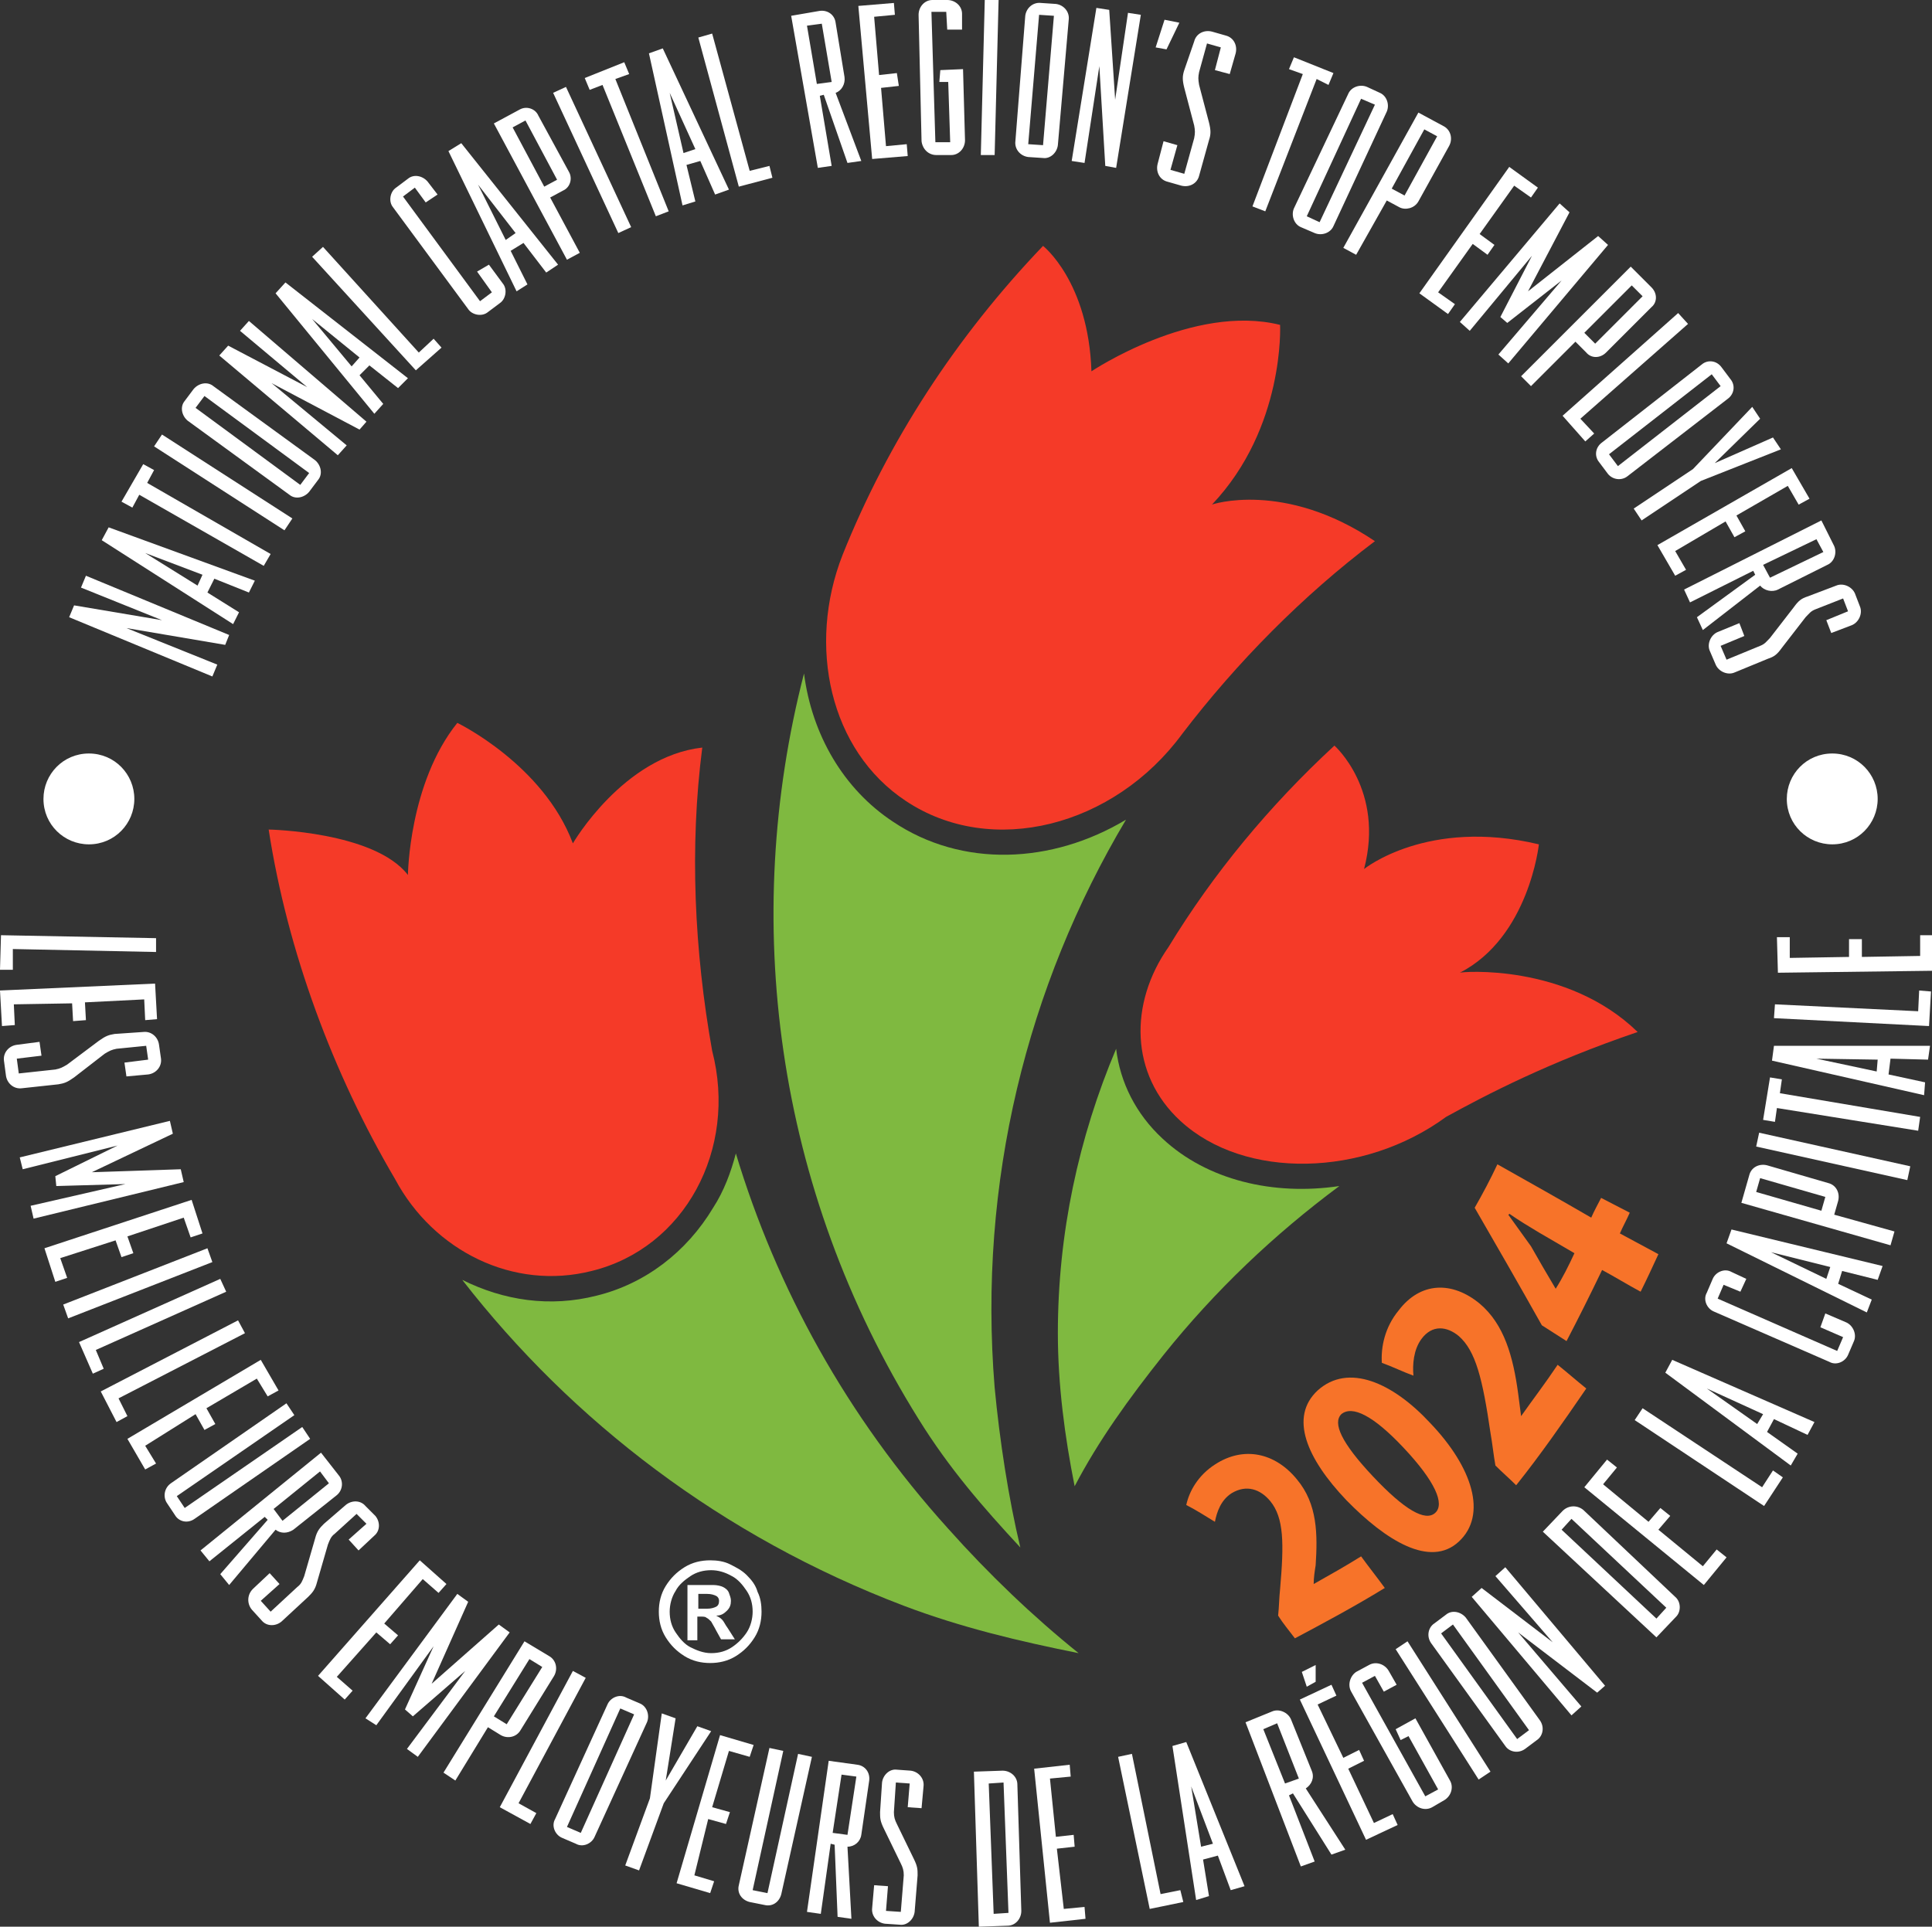 <?xml version="1.0" encoding="utf-8"?>
<!-- Generator: Adobe Illustrator 28.2.0, SVG Export Plug-In . SVG Version: 6.00 Build 0)  -->
<svg version="1.1" id="Layer_1" xmlns="http://www.w3.org/2000/svg" xmlns:xlink="http://www.w3.org/1999/xlink" x="0px" y="0px"
	 viewBox="0 0 195.6 195.1" style="enable-background:new 0 0 195.6 195.1;" xml:space="preserve">
<rect x="0" y="0" width="195.6" height="195.1" fill="#333333" stroke="none"/>
<style type="text/css">
	.st0{fill:#7FB940;}
	.st1{fill:#F53A28;}
	.st2{fill:#FFFFFF;}
	.st3{fill:#F77329;}
</style>
<path class="st0" d="M96,154.8c-10.3-11.4-17.4-24.4-21.5-38c-0.5,1.9-1.2,3.8-2.3,5.5c-2.7,4.5-6.9,7.7-11.8,8.9
	c-4.7,1.2-9.4,0.5-13.6-1.6c11.1,14.3,26.3,26,44.7,33c5.8,2.2,11.7,3.6,17.7,4.8C104.6,163.7,100.1,159.4,96,154.8"/>
<path class="st1" d="M27.2,84c1.9,12.3,6.5,24.7,12.8,35.4c3.9,7.3,12,11.3,19.9,9.3c9.4-2.3,14.8-12.3,12.2-22.3
	c-1.8-10.1-2.3-20.6-1-30.7c-8,0.9-13.1,9.7-13.1,9.7c-3-8-11.7-12.2-11.7-12.2c-4.9,6.1-5,15.4-5,15.4C37.9,84.2,27.2,84,27.2,84"
	/>
<path class="st0" d="M114,83c-7.5,4.5-16.6,4.9-23.6,0.2c-5-3.3-8.2-8.8-9-15c-6.4,24.8-3,52.1,11.6,75.5c3.1,5,6.5,8.9,10.3,13
	c-1.2-5-2.1-10.9-2.6-16.2C99,119.7,104,99.8,114,83"/>
<path class="st1" d="M139.2,54.8c-7.3,5.5-14,12.3-19.5,19.5c-6.9,9.4-19.3,12.6-28,6.8C84,76,81.7,65.4,85.3,56.2
	c4.6-11.5,11.5-22.1,20.3-31.3c0,0,4.6,3.6,4.9,12.7c0,0,10.3-6.9,19.1-4.7c0,0,0.5,10.4-6.9,18.2C122.6,51.1,130,48.6,139.2,54.8"
	/>
<path class="st0" d="M117.7,115.3c-2.7-2.5-4.3-5.7-4.7-9.1c-3.8,9-5.9,18.7-5.9,28.8c0,5.2,0.7,10.5,1.7,15.5
	c2.4-4.6,5.5-8.9,9-13.3c5.2-6.5,11.2-12.2,17.8-17.1C128.9,121.1,122.2,119.5,117.7,115.3"/>
<path class="st1" d="M165.8,104.5c-9.1,3.1-15.4,6.4-19.4,8.6c-8.3,6.1-20.4,6.4-26.9,0.4c-5.1-4.7-5.2-11.9-1.2-17.6
	c4.5-7.4,10.2-14.3,16.8-20.4c0,0,5.1,4.5,3,12.5c0,0,6.4-5.2,17.7-2.5c0,0-1,9.4-8,13C147.9,98.4,158.6,97.5,165.8,104.5"/>
<path class="st2" d="M16.4,62.8l-8.2-3.3l0.5-1.2l14.5,6l-0.4,1l-10-1.7l9.2,3.7l-0.5,1.2l-14.5-6l0.5-1.2L16.4,62.8"/>
<path class="st2" d="M20.5,58.2L14.7,56l5.3,3.3L20.5,58.2z M21,60l3.2,2l-0.6,1.2l-13.3-8.5l0.7-1.3l14.8,5.4L25.2,60l-3.5-1.4
	L21,60"/>
<path class="st2" d="M14.1,50.1l-0.7,1.3l-1.1-0.6l2.2-3.8l1.1,0.6l-0.7,1.3l12.5,7.2l-0.7,1.2L14.1,50.1"/>
<path class="st2" d="M15.6,45.2l0.8-1.2l13.2,8.5l-0.8,1.2L15.6,45.2"/>
<path class="st2" d="M30.4,49.1l0.9-1.2l-10.6-7.8l-0.9,1.2L30.4,49.1z M19,42.6c-0.6-0.5-0.8-1.4-0.3-2l0.9-1.2
	c0.5-0.6,1.4-0.8,2-0.3l10.3,7.5c0.6,0.5,0.8,1.4,0.3,2l-0.9,1.2c-0.5,0.6-1.4,0.8-2,0.3L19,42.6"/>
<path class="st2" d="M31.1,39.2l-6.8-5.7l0.9-1l11.9,10.2l-0.7,0.8l-8.9-4.7l7.6,6.3l-0.9,1L22.2,36l0.9-1L31.1,39.2"/>
<path class="st2" d="M36.4,36.2l-4.8-3.9l4,4.8L36.4,36.2z M36.4,38l2.4,2.9l-0.9,1l-10-12.2l1-1.1l12.4,9.7l-1,1L37.4,37L36.4,38"
	/>
<path class="st2" d="M42.4,35.7l1.5-1.4l0.8,0.9l-2.6,2.3L31.6,26l1.1-1L42.4,35.7"/>
<path class="st2" d="M49.5,26.8l1.4,1.9c0.5,0.6,0.3,1.6-0.3,2l-1.2,0.9c-0.6,0.5-1.6,0.3-2-0.3L39.8,21c-0.5-0.6-0.3-1.6,0.3-2
	l1.2-0.9c0.6-0.5,1.5-0.3,2,0.3l1,1.3l-1.2,0.8l-1.1-1.5l-1.2,0.9l7.8,10.6l1.2-0.9l-1.5-2.1L49.5,26.8"/>
<path class="st2" d="M52.2,23.6l-3.8-4.9l2.8,5.6L52.2,23.6z M51.7,25.4l1.7,3.4l-1.1,0.7l-6.9-14.2l1.3-0.8l9.8,12.3l-1.2,0.8
	l-2.3-3L51.7,25.4"/>
<path class="st2" d="M55.1,18.9l1.3-0.7l-3.2-6l-1.3,0.7L55.1,18.9z M50,12.5l2.6-1.4c0.7-0.4,1.6-0.1,1.9,0.6l3.1,5.7
	c0.4,0.7,0.1,1.6-0.6,1.9L55.7,20l3,5.6l-1.3,0.7L50,12.5"/>
<path class="st2" d="M56,9.4l1.3-0.6L63.9,23l-1.3,0.6L56,9.4"/>
<path class="st2" d="M61,8.6l-1.3,0.5l-0.5-1.2l4-1.6l0.5,1.2L62.3,8l5.4,13.4l-1.3,0.5L61,8.6"/>
<path class="st2" d="M70.4,15.1l-2.6-5.7l1.4,6.1L70.4,15.1z M69.5,16.7l0.9,3.7l-1.3,0.4L65.7,5.4l1.4-0.5l6.7,14.3l-1.4,0.5
	l-1.5-3.4L69.5,16.7"/>
<path class="st2" d="M75.9,17.3l2-0.5l0.3,1.2l-3.4,0.9L70.7,3.8l1.4-0.4L75.9,17.3"/>
<path class="st2" d="M82.7,8.5l1.5-0.2l-1-5.9l-1.5,0.2L82.7,8.5z M80.1,1.6L83,1.1c0.8-0.1,1.5,0.4,1.6,1.2l0.9,5.5
	c0.1,0.7-0.3,1.4-0.9,1.6l2.6,6.9l-1.4,0.2l-2.4-6.9l-0.4,0.1l1.2,7.1l-1.4,0.2L80.1,1.6"/>
<path class="st2" d="M89.7,14.8l2.1-0.2l0.1,1.2l-3.6,0.3L86.9,0.6l3.6-0.3l0.1,1.2l-2.1,0.2L89,7.6l1.8-0.2L91,8.7l-1.8,0.2
	L89.7,14.8"/>
<path class="st2" d="M95.2,7.1L97.5,7l0.2,7.2c0,0.8-0.6,1.5-1.4,1.5l-1.5,0c-0.8,0-1.4-0.6-1.5-1.4L93,1.5c0-0.8,0.6-1.5,1.4-1.5
	l1.5,0c0.8,0,1.5,0.6,1.5,1.4l0,1.6l-1.5,0l-0.1-1.8l-1.5,0l0.4,13.2l1.5,0l-0.2-6.1l-0.9,0L95.2,7.1"/>
<path class="st2" d="M99.7,0l1.4,0l-0.4,15.7l-1.4,0L99.7,0"/>
<path class="st2" d="M104.1,14.6l1.5,0.1l1.1-13.1l-1.5-0.1L104.1,14.6z M103.8,1.6c0.1-0.8,0.8-1.4,1.6-1.3l1.5,0.1
	c0.8,0.1,1.4,0.8,1.3,1.6l-1.1,12.7c-0.1,0.8-0.8,1.4-1.5,1.3l-1.5-0.1c-0.8-0.1-1.4-0.8-1.3-1.6L103.8,1.6"/>
<path class="st2" d="M112.9,10.1l1.3-8.8l1.3,0.2l-2.5,15.5l-1.1-0.2l-0.6-10.1l-1.5,9.8l-1.3-0.2l2.5-15.5l1.3,0.2L112.9,10.1"/>
<path class="st2" d="M117,4.8l0.9-2.8l1.5,0.3l-1.3,2.7L117,4.8"/>
<path class="st2" d="M120.9,4.2c0.2-0.8,1-1.2,1.8-1l1.4,0.4c0.8,0.2,1.2,1,1,1.8l-0.6,2.1L123,7.1l0.6-2.3l-1.4-0.4l-0.8,2.9
	c-0.1,0.5-0.1,0.7,0,1.3l1,3.8c0.2,0.8,0.2,1.2,0,1.8l-1,3.6c-0.2,0.8-1,1.2-1.8,1l-1.4-0.4c-0.8-0.2-1.2-1-1-1.8l0.6-2.3l1.4,0.4
	l-0.7,2.5l1.4,0.4l1-3.6c0.1-0.5,0.1-0.8,0-1.3l-1-3.8c-0.2-0.8-0.2-1.2,0-1.8L120.9,4.2"/>
<path class="st2" d="M131.9,7.5l-1.4-0.5l0.5-1.2l4,1.6l-0.5,1.2L133.3,8l-5.2,13.4l-1.3-0.5L131.9,7.5"/>
<path class="st2" d="M132.3,21.9l1.3,0.6l5.6-11.9l-1.4-0.6L132.3,21.9z M136.5,9.5c0.3-0.7,1.2-1,1.9-0.7l1.3,0.6
	c0.7,0.3,1,1.2,0.7,1.9L135,22.9c-0.3,0.7-1.2,1-1.9,0.7l-1.4-0.6c-0.7-0.3-1-1.2-0.7-1.9L136.5,9.5"/>
<path class="st2" d="M140.9,19.1l1.3,0.7l3.3-6l-1.3-0.7L140.9,19.1z M143.6,11.4l2.6,1.4c0.7,0.4,0.9,1.3,0.5,2l-3.1,5.6
	c-0.4,0.7-1.3,0.9-1.9,0.6l-1.3-0.7l-3.1,5.5l-1.3-0.7L143.6,11.4"/>
<path class="st2" d="M145.6,29.6l1.7,1.2l-0.7,1l-2.9-2.1l9.1-12.8l2.9,2.1l-0.7,1l-1.7-1.2l-3.5,4.9l1.5,1.1l-0.7,1l-1.5-1.1
	L145.6,29.6"/>
<path class="st2" d="M151.9,32.1l3.2-6.2l-6.3,7.6l-1-0.9l10.1-12l1,0.9l-4.2,8l7.1-5.6l1,0.9l-10.1,12l-1-0.9l6.4-7.5l-5.5,4.3
	L151.9,32.1"/>
<path class="st2" d="M160.4,33.7l1.1,1.1l4.8-4.8l-1.1-1.1L160.4,33.7z M165.1,27l2.1,2.1c0.6,0.6,0.6,1.5,0,2l-4.6,4.6
	c-0.6,0.6-1.5,0.6-2,0l-1.1-1.1l-4.5,4.5l-1-1L165.1,27"/>
<path class="st2" d="M160,42.4l1.4,1.5l-0.9,0.8l-2.3-2.6l11.7-10.4l1,1.1L160,42.4"/>
<path class="st2" d="M162.9,46l0.9,1.2l10.4-8.1l-0.9-1.2L162.9,46z M172.3,36.9c0.6-0.5,1.5-0.4,2,0.3l0.9,1.2
	c0.5,0.6,0.4,1.5-0.3,2l-10.1,7.8c-0.6,0.5-1.5,0.4-2-0.2l-0.9-1.2c-0.5-0.6-0.4-1.5,0.3-2L172.3,36.9"/>
<path class="st2" d="M172.2,48.7l-6,4l-0.8-1.2l6-4l6-6.3l0.8,1.2l-4.6,4.5l5.9-2.6l0.8,1.2L172.2,48.7"/>
<path class="st2" d="M169.6,55.8l1.1,1.9l-1.1,0.6l-1.8-3.1l13.6-7.8l1.8,3.1l-1.1,0.6l-1.1-1.9l-5.2,3l0.9,1.6l-1.1,0.6l-0.9-1.6
	L169.6,55.8"/>
<path class="st2" d="M178.5,57.2l0.7,1.3l5.4-2.6l-0.7-1.3L178.5,57.2z M184.4,52.7l1.3,2.6c0.3,0.7,0,1.6-0.7,1.9l-5,2.5
	c-0.6,0.3-1.4,0.1-1.8-0.4l-5.8,4.5l-0.6-1.3l5.9-4.3l-0.2-0.4l-6.4,3.2l-0.6-1.3L184.4,52.7"/>
<path class="st2" d="M185.9,59.3c0.7-0.3,1.6,0.1,1.9,0.8l0.5,1.3c0.3,0.7-0.1,1.6-0.8,1.9l-2.1,0.8l-0.5-1.3l2.2-0.9l-0.5-1.3
	l-2.8,1.1c-0.5,0.2-0.6,0.4-1,0.8l-2.4,3.1c-0.5,0.7-0.8,0.9-1.4,1.1l-3.4,1.4c-0.7,0.3-1.6-0.1-1.9-0.8l-0.6-1.4
	c-0.3-0.7,0.1-1.6,0.8-1.9l2.2-0.9l0.5,1.3l-2.4,1l0.6,1.4l3.4-1.4c0.5-0.2,0.6-0.4,1-0.8l2.4-3.1c0.5-0.7,0.8-0.9,1.4-1.1
	L185.9,59.3"/>
<path class="st2" d="M1.3,96.1l0,2.1l-1.3,0l0.1-3.5l15.7,0.3l0,1.4L1.3,96.1"/>
<path class="st2" d="M1.4,101.7l0.1,2.1l-1.3,0.1l-0.2-3.6l15.7-0.7l0.2,3.6l-1.2,0.1l-0.1-2.1l-6,0.3l0.1,1.8l-1.3,0.1l-0.1-1.8
	L1.4,101.7"/>
<path class="st2" d="M14.5,104.5c0.8-0.1,1.5,0.5,1.6,1.3l0.2,1.4c0.1,0.8-0.5,1.5-1.3,1.6l-2.2,0.2l-0.2-1.4l2.4-0.3l-0.2-1.4
	l-3,0.3c-0.5,0.1-0.7,0.2-1.2,0.5l-3.1,2.4c-0.7,0.5-1,0.6-1.6,0.7l-3.7,0.4c-0.8,0.1-1.5-0.5-1.6-1.3l-0.2-1.5
	c-0.1-0.8,0.5-1.5,1.3-1.6l2.3-0.3l0.2,1.4l-2.5,0.3l0.2,1.5l3.7-0.4c0.5-0.1,0.7-0.2,1.2-0.5l3.2-2.4c0.7-0.5,1-0.6,1.6-0.7
	L14.5,104.5"/>
<path class="st2" d="M5.6,119.1l6.3-3.1l-9.6,2.4L2,117.2l15.2-3.7l0.3,1.3l-8.2,3.9l9-0.3l0.3,1.3l-15.2,3.7l-0.3-1.3l9.6-2.2
	l-7,0.2L5.6,119.1"/>
<path class="st2" d="M6.1,127.4l0.7,2l-1.2,0.4l-1.1-3.4l14.9-4.9l1.1,3.4l-1.2,0.4l-0.7-2l-5.7,1.9l0.6,1.7l-1.2,0.4l-0.6-1.7
	L6.1,127.4"/>
<path class="st2" d="M21,126.4l0.5,1.4l-14.6,5.7l-0.5-1.4L21,126.4"/>
<path class="st2" d="M9.7,136.7l0.8,1.9l-1.1,0.5l-1.4-3.2l14.3-6.4l0.6,1.3L9.7,136.7"/>
<path class="st2" d="M12,141.6l0.9,1.8l-1.1,0.6l-1.6-3.1l13.9-7.2l0.7,1.3L12,141.6"/>
<path class="st2" d="M14.7,146.4l1.1,1.8l-1.1,0.6l-1.8-3.1l13.5-8l1.8,3.1l-1.1,0.6l-1.1-1.8l-5.1,3l0.9,1.6l-1.1,0.6l-0.9-1.6
	L14.7,146.4"/>
<path class="st2" d="M29.8,143.3l-11.9,8.2l0.8,1.2l11.9-8.2l0.8,1.2l-11.7,8.1c-0.7,0.5-1.6,0.3-2-0.4l-0.8-1.2
	c-0.4-0.6-0.3-1.5,0.4-2l11.7-8.1L29.8,143.3"/>
<path class="st2" d="M27.7,152.8l0.9,1.2l4.7-3.8l-0.9-1.2L27.7,152.8z M32.5,147.1l1.8,2.3c0.5,0.6,0.4,1.5-0.2,2l-4.4,3.5
	c-0.6,0.4-1.3,0.4-1.8,0l-4.7,5.6l-0.9-1.1l4.8-5.5l-0.3-0.3l-5.6,4.5l-0.9-1.1L32.5,147.1"/>
<path class="st2" d="M35,152.4c0.6-0.5,1.5-0.5,2,0.1l1,1c0.5,0.6,0.5,1.5-0.1,2l-1.6,1.5l-1-1.1l1.8-1.6l-1-1l-2.2,2
	c-0.4,0.3-0.5,0.6-0.7,1.1l-1.1,3.8c-0.2,0.8-0.5,1.1-0.9,1.5l-2.7,2.5c-0.6,0.5-1.5,0.5-2-0.1l-1-1.1c-0.5-0.6-0.5-1.5,0.1-2.1
	l1.7-1.6l1,1.1l-1.9,1.7l1,1.1l2.7-2.5c0.4-0.3,0.5-0.6,0.7-1.1l1.1-3.8c0.2-0.8,0.5-1.1,0.9-1.5L35,152.4"/>
<path class="st2" d="M34.1,169.8l1.6,1.4l-0.8,0.9l-2.7-2.4L42.5,158l2.7,2.4l-0.8,0.9l-1.6-1.4l-3.9,4.5l1.4,1.2l-0.8,0.9l-1.4-1.2
	L34.1,169.8"/>
<path class="st2" d="M41,173.1l2.9-6.4l-5.8,8L37,174l9.3-12.6l1.1,0.8l-3.7,8.3l6.8-6l1.1,0.8l-9.3,12.6l-1.1-0.8l5.9-7.9l-5.3,4.6
	L41,173.1"/>
<path class="st2" d="M50,173.8l1.3,0.8l3.6-5.8l-1.3-0.8L50,173.8z M53.1,166.2l2.5,1.5c0.7,0.4,0.9,1.3,0.5,2l-3.4,5.5
	c-0.4,0.7-1.3,0.9-2,0.5l-1.3-0.8l-3.3,5.4l-1.2-0.8L53.1,166.2"/>
<path class="st2" d="M52.5,182.6l1.8,1l-0.6,1.1l-3.1-1.7l7.4-13.8l1.3,0.7L52.5,182.6"/>
<path class="st2" d="M57.4,185l1.4,0.6l5.4-12l-1.4-0.6L57.4,185z M61.5,172.6c0.3-0.7,1.2-1.1,1.9-0.7l1.4,0.6
	c0.7,0.3,1,1.2,0.7,1.9L60.2,186c-0.3,0.7-1.2,1.1-1.9,0.7l-1.4-0.6c-0.7-0.3-1.1-1.2-0.7-1.9L61.5,172.6"/>
<path class="st2" d="M67.2,182.6l-2.5,6.8l-1.4-0.5l2.5-6.8l1.2-8.6l1.4,0.5l-1,6.3l3.2-5.5l1.4,0.5L67.2,182.6"/>
<path class="st2" d="M70.3,189.9l2,0.6l-0.4,1.2l-3.4-1l4.4-15l3.4,1l-0.4,1.2l-2.1-0.6l-1.7,5.7l1.8,0.5l-0.4,1.2l-1.8-0.5
	L70.3,189.9"/>
<path class="st2" d="M79.3,177.3l-3.1,14.1l1.5,0.3l3.1-14.1l1.4,0.3l-3.1,13.9c-0.2,0.8-0.9,1.3-1.7,1.1l-1.5-0.3
	c-0.8-0.2-1.3-0.9-1.1-1.7l3.1-13.9L79.3,177.3"/>
<path class="st2" d="M84.3,185.6l1.5,0.2l0.9-5.9l-1.5-0.2L84.3,185.6z M83.9,178.3l2.9,0.4c0.8,0.1,1.3,0.8,1.2,1.6l-0.8,5.5
	c-0.1,0.7-0.7,1.2-1.4,1.2l0.4,7.3l-1.4-0.2l-0.3-7.3l-0.4-0.1l-1,7.1l-1.4-0.2L83.9,178.3"/>
<path class="st2" d="M89.3,180.5c0.1-0.8,0.8-1.4,1.5-1.3l1.4,0.1c0.8,0.1,1.4,0.8,1.3,1.6l-0.2,2.2l-1.4-0.1l0.2-2.4l-1.4-0.1
	l-0.2,3c0,0.5,0.1,0.8,0.3,1.2l1.7,3.5c0.4,0.8,0.4,1.1,0.4,1.7l-0.3,3.7c-0.1,0.8-0.8,1.4-1.5,1.3l-1.5-0.1
	c-0.8-0.1-1.4-0.8-1.3-1.6l0.2-2.3l1.4,0.1l-0.2,2.5l1.5,0.1l0.3-3.7c0-0.5-0.1-0.8-0.3-1.2l-1.7-3.5c-0.4-0.8-0.4-1.1-0.4-1.7
	L89.3,180.5"/>
<path class="st2" d="M100.6,193.8l1.5-0.1l-0.5-13.2l-1.5,0.1L100.6,193.8z M98.6,179.4l2.9-0.1c0.8,0,1.5,0.6,1.5,1.4l0.4,12.8
	c0,0.8-0.6,1.5-1.4,1.5l-2.9,0.1L98.6,179.4"/>
<path class="st2" d="M107.7,193.3l2.1-0.2l0.1,1.2l-3.6,0.4l-1.6-15.6l3.6-0.4l0.1,1.2l-2.1,0.2l0.6,5.9l1.8-0.2l0.1,1.2l-1.8,0.2
	L107.7,193.3"/>
<path class="st2" d="M117.5,191.8l2-0.4l0.3,1.2l-3.4,0.7l-3.2-15.4l1.4-0.3L117.5,191.8"/>
<path class="st2" d="M122.8,186.7l-2.2-5.8l1,6.1L122.8,186.7z M121.8,188.3l0.6,3.7l-1.3,0.4l-2.4-15.6l1.4-0.4L126,191l-1.4,0.4
	l-1.3-3.5L121.8,188.3"/>
<path class="st2" d="M130.1,180.6l1.4-0.5l-2.2-5.6l-1.4,0.6L130.1,180.6z M126.1,174.4l2.7-1.1c0.7-0.3,1.6,0.1,1.9,0.8l2.1,5.2
	c0.3,0.7,0,1.4-0.6,1.8l4,6.2l-1.4,0.5l-3.9-6.2l-0.4,0.2l2.6,6.7l-1.4,0.5L126.1,174.4"/>
<path class="st2" d="M132.3,170.8l-0.5-1.5l1.4-0.7l0,1.7L132.3,170.8z M139.1,184.6l1.9-0.9l0.5,1.1l-3.2,1.5l-6.7-14.2l3.2-1.5
	l0.5,1.1l-1.9,0.9l2.6,5.4l1.6-0.8l0.5,1.1l-1.6,0.8L139.1,184.6"/>
<path class="st2" d="M141.3,175.1l2-1.1l3.5,6.3c0.4,0.7,0.1,1.6-0.6,2L145,183c-0.7,0.4-1.6,0.1-2-0.6l-6.2-11.1
	c-0.4-0.7-0.1-1.6,0.5-2l1.3-0.7c0.7-0.4,1.6-0.1,2,0.6l0.8,1.4l-1.3,0.7l-0.9-1.6l-1.3,0.7l6.4,11.5l1.3-0.7l-3-5.4l-0.8,0.4
	L141.3,175.1"/>
<path class="st2" d="M141.3,167l1.2-0.8l8.4,13.2l-1.2,0.8L141.3,167"/>
<path class="st2" d="M153.6,176.1l1.2-0.9l-7.7-10.7l-1.2,0.9L153.6,176.1z M144.9,166.4c-0.5-0.7-0.3-1.6,0.3-2l1.2-0.9
	c0.6-0.5,1.5-0.3,2,0.3l7.5,10.4c0.5,0.7,0.3,1.6-0.3,2l-1.2,0.9c-0.7,0.5-1.6,0.3-2-0.3L144.9,166.4"/>
<path class="st2" d="M157.2,166.3l-5.8-6.7l1-0.9l10.1,12l-0.8,0.7l-8-6.1l6.4,7.5l-1,0.9l-10.1-12l1-0.9L157.2,166.3"/>
<path class="st2" d="M167.7,163.9l1-1.1l-9.6-9l-1,1.1L167.7,163.9z M156.2,155.1l2-2.1c0.6-0.6,1.5-0.6,2.1-0.1l9.3,8.8
	c0.6,0.5,0.6,1.5,0.1,2l-2,2.1L156.2,155.1"/>
<path class="st2" d="M172.4,158.6l1.4-1.7l1,0.8l-2.3,2.8l-12.1-9.9l2.3-2.8l1,0.8l-1.4,1.7l4.6,3.8l1.2-1.4l1,0.8l-1.2,1.4
	L172.4,158.6"/>
<path class="st2" d="M178.4,150.6l1.1-1.7l1,0.7l-1.9,2.9l-13.1-8.7l0.8-1.2L178.4,150.6"/>
<path class="st2" d="M178.5,143.2l-5.7-2.6l5.1,3.6L178.5,143.2z M178.9,145l3.1,2.2l-0.7,1.2l-12.7-9.4l0.7-1.3l14.4,6.3l-0.7,1.3
	l-3.4-1.6L178.9,145"/>
<path class="st2" d="M184.8,133l2.1,0.9c0.7,0.3,1.1,1.2,0.8,1.9l-0.6,1.4c-0.3,0.7-1.2,1.1-1.9,0.7l-11.7-5.1
	c-0.7-0.3-1.1-1.2-0.7-1.9l0.6-1.4c0.3-0.7,1.2-1.1,1.9-0.7l1.5,0.7l-0.6,1.3l-1.7-0.7l-0.6,1.4l12.1,5.3l0.6-1.4l-2.3-1L184.8,133"
	/>
<path class="st2" d="M185.3,128.3l-6-1.5l5.6,2.7L185.3,128.3z M186.1,130l3.4,1.6l-0.5,1.3l-14.2-7l0.5-1.4l15.3,3.7l-0.5,1.4
	l-3.6-0.9L186.1,130"/>
<path class="st2" d="M184.4,122.6l0.4-1.4l-6.6-1.9l-0.4,1.4L184.4,122.6z M176.3,121.8l0.8-2.8c0.2-0.8,1-1.2,1.8-1l6.2,1.8
	c0.8,0.2,1.2,1,1,1.8l-0.4,1.4l6.1,1.7l-0.4,1.4L176.3,121.8"/>
<path class="st2" d="M177.8,116.1l0.3-1.4l15.3,3.4l-0.3,1.4L177.8,116.1"/>
<path class="st2" d="M179.9,112.2l-0.2,1.4l-1.2-0.2l0.7-4.3l1.2,0.2l-0.2,1.4l14.2,2.4l-0.2,1.4L179.9,112.2"/>
<path class="st2" d="M190.1,107.3l-6.2-0.1l6.1,1.3L190.1,107.3z M191.2,108.8l3.7,0.8l-0.1,1.3l-15.4-3.5l0.2-1.5l15.8,0l-0.2,1.4
	l-3.8-0.1L191.2,108.8"/>
<path class="st2" d="M194.2,102.4l0.1-2.1l1.2,0.1l-0.2,3.5l-15.7-0.8l0.1-1.4L194.2,102.4"/>
<path class="st2" d="M194.4,96.8l0-2.1l1.3,0l0.1,3.6L180,98.5l-0.1-3.6l1.3,0l0,2.1l6-0.1l0-1.8l1.3,0l0,1.8L194.4,96.8"/>
<path class="st2" d="M13.6,80.9c0,2.5-2,4.6-4.6,4.6c-2.5,0-4.6-2-4.6-4.6c0-2.5,2-4.6,4.6-4.6C11.6,76.3,13.6,78.4,13.6,80.9"/>
<path class="st2" d="M190.1,80.9c0,2.5-2,4.6-4.6,4.6c-2.5,0-4.6-2-4.6-4.6c0-2.5,2-4.6,4.6-4.6C188.1,76.3,190.1,78.4,190.1,80.9"
	/>
<path class="st3" d="M131.1,165.9c-0.6-0.8-1.2-1.5-1.7-2.3c0.1-0.9,0.1-1.8,0.2-2.7c0.4-4.6,0.4-7.2-1-8.9c-1-1.2-2.4-1.7-3.9-0.8
	c-1.1,0.7-1.5,1.9-1.7,2.9c-1-0.6-1.9-1.2-2.9-1.7c0.3-1.4,1.2-3,2.9-4.1c2.9-1.9,6.1-1.2,8.3,1.5c2.1,2.5,2.1,5.6,1.9,8.7
	c-0.1,0.6-0.2,1.3-0.2,1.9c0,0,0,0,0,0c1.6-0.9,3.2-1.8,4.8-2.8c0.8,1.1,1.6,2.1,2.4,3.2C137.1,162.7,134.1,164.3,131.1,165.9"/>
<path class="st3" d="M139,149.5c3.2,3.4,5.3,4.6,6.3,3.7c1-0.9,0-3.2-3.2-6.6c-3.1-3.3-5.2-4.3-6.3-3.4
	C134.9,144.1,135.8,146.1,139,149.5z M144.8,144.1c4.3,4.5,5.8,9.3,2.9,12c-2.9,2.7-7.4-0.1-11.4-4.2c-4-4.2-5.8-8.4-2.9-11.1
	C136.5,138,141,140,144.8,144.1"/>
<path class="st3" d="M153.5,150.4c-0.7-0.7-1.4-1.3-2.1-2c-0.2-1.1-0.3-2.2-0.5-3.3c-0.8-5.5-1.5-8.3-3.2-9.8
	c-1.2-1-2.7-1.2-3.8,0.3c-0.8,1.1-0.9,2.6-0.8,3.7c-1.1-0.4-2.1-0.9-3.2-1.3c-0.1-1.6,0.3-3.6,1.7-5.3c2.2-2.9,5.4-3,8.2-0.7
	c2.5,2.1,3.4,5.4,3.9,9.1c0.1,0.8,0.2,1.5,0.3,2.3c0,0,0,0,0,0c1.2-1.7,2.5-3.4,3.7-5.2c1,0.8,1.9,1.6,2.9,2.4
	C158.2,144.1,155.9,147.4,153.5,150.4"/>
<path class="st3" d="M159.4,126.9c-1.2-0.7-2.4-1.4-3.6-2.1c-1-0.6-2-1.2-3-1.9c0,0,0,0.1-0.1,0.1c0.8,1.1,1.5,2.1,2.3,3.2
	c0.8,1.4,1.6,2.8,2.5,4.3c0,0,0,0,0,0C158.2,129.4,158.8,128.2,159.4,126.9z M166.1,130.8c-1.3-0.7-2.6-1.5-3.9-2.2
	c-1.2,2.5-2.4,4.9-3.6,7.2c-0.8-0.5-1.7-1.1-2.5-1.6c-2.3-4.1-4.6-8.1-6.8-11.9c0.8-1.4,1.6-2.9,2.3-4.4c3.2,1.8,6.4,3.6,9.5,5.4
	c0.3-0.7,0.7-1.4,1-2c1,0.5,1.9,1,2.9,1.5c-0.3,0.7-0.7,1.4-1,2.1c1.3,0.7,2.6,1.4,3.9,2.1C167.3,128.3,166.7,129.6,166.1,130.8"/>
<path class="st2" d="M70.7,161.4v1.5h0.9c0.4,0,0.7-0.1,0.9-0.2c0.2-0.1,0.3-0.3,0.3-0.6c0-0.2-0.1-0.4-0.3-0.5
	c-0.2-0.1-0.5-0.2-0.9-0.2H70.7z M70.7,166.1h-1.1v-5.6h2.6c0.4,0,0.8,0.1,1,0.2s0.5,0.3,0.6,0.6s0.2,0.5,0.2,0.8
	c0,0.4-0.1,0.7-0.4,1c-0.3,0.3-0.6,0.5-1.1,0.5c0.2,0.1,0.4,0.2,0.6,0.4c0.2,0.2,0.3,0.5,0.6,0.9l0.7,1.1H73l-0.5-0.9
	c-0.2-0.4-0.4-0.7-0.5-0.9c-0.2-0.2-0.3-0.3-0.5-0.4c-0.1-0.1-0.3-0.1-0.6-0.1h-0.3V166.1z M72,159c-0.8,0-1.5,0.2-2.1,0.6
	c-0.6,0.4-1.2,0.9-1.5,1.5c-0.4,0.6-0.6,1.4-0.6,2.1c0,0.8,0.2,1.5,0.6,2.1c0.4,0.6,0.9,1.2,1.5,1.5s1.3,0.6,2.1,0.6
	c0.8,0,1.5-0.2,2.1-0.6s1.1-0.9,1.5-1.5c0.4-0.6,0.6-1.4,0.6-2.1c0-0.8-0.2-1.5-0.6-2.1s-0.9-1.2-1.5-1.5
	C73.4,159.2,72.7,159,72,159z M71.9,158c0.7,0,1.4,0.1,2,0.4c0.6,0.3,1.2,0.6,1.7,1.1c0.5,0.5,0.9,1,1.1,1.7c0.3,0.6,0.4,1.3,0.4,2
	c0,0.9-0.2,1.8-0.7,2.6c-0.5,0.8-1.1,1.4-1.9,1.9c-0.8,0.5-1.7,0.7-2.6,0.7c-0.9,0-1.8-0.2-2.6-0.7c-0.8-0.5-1.4-1.1-1.9-1.9
	c-0.5-0.8-0.7-1.7-0.7-2.6c0-0.9,0.2-1.8,0.7-2.6c0.5-0.8,1.1-1.4,1.9-1.9C70.1,158.2,71,158,71.9,158"/>
</svg>
